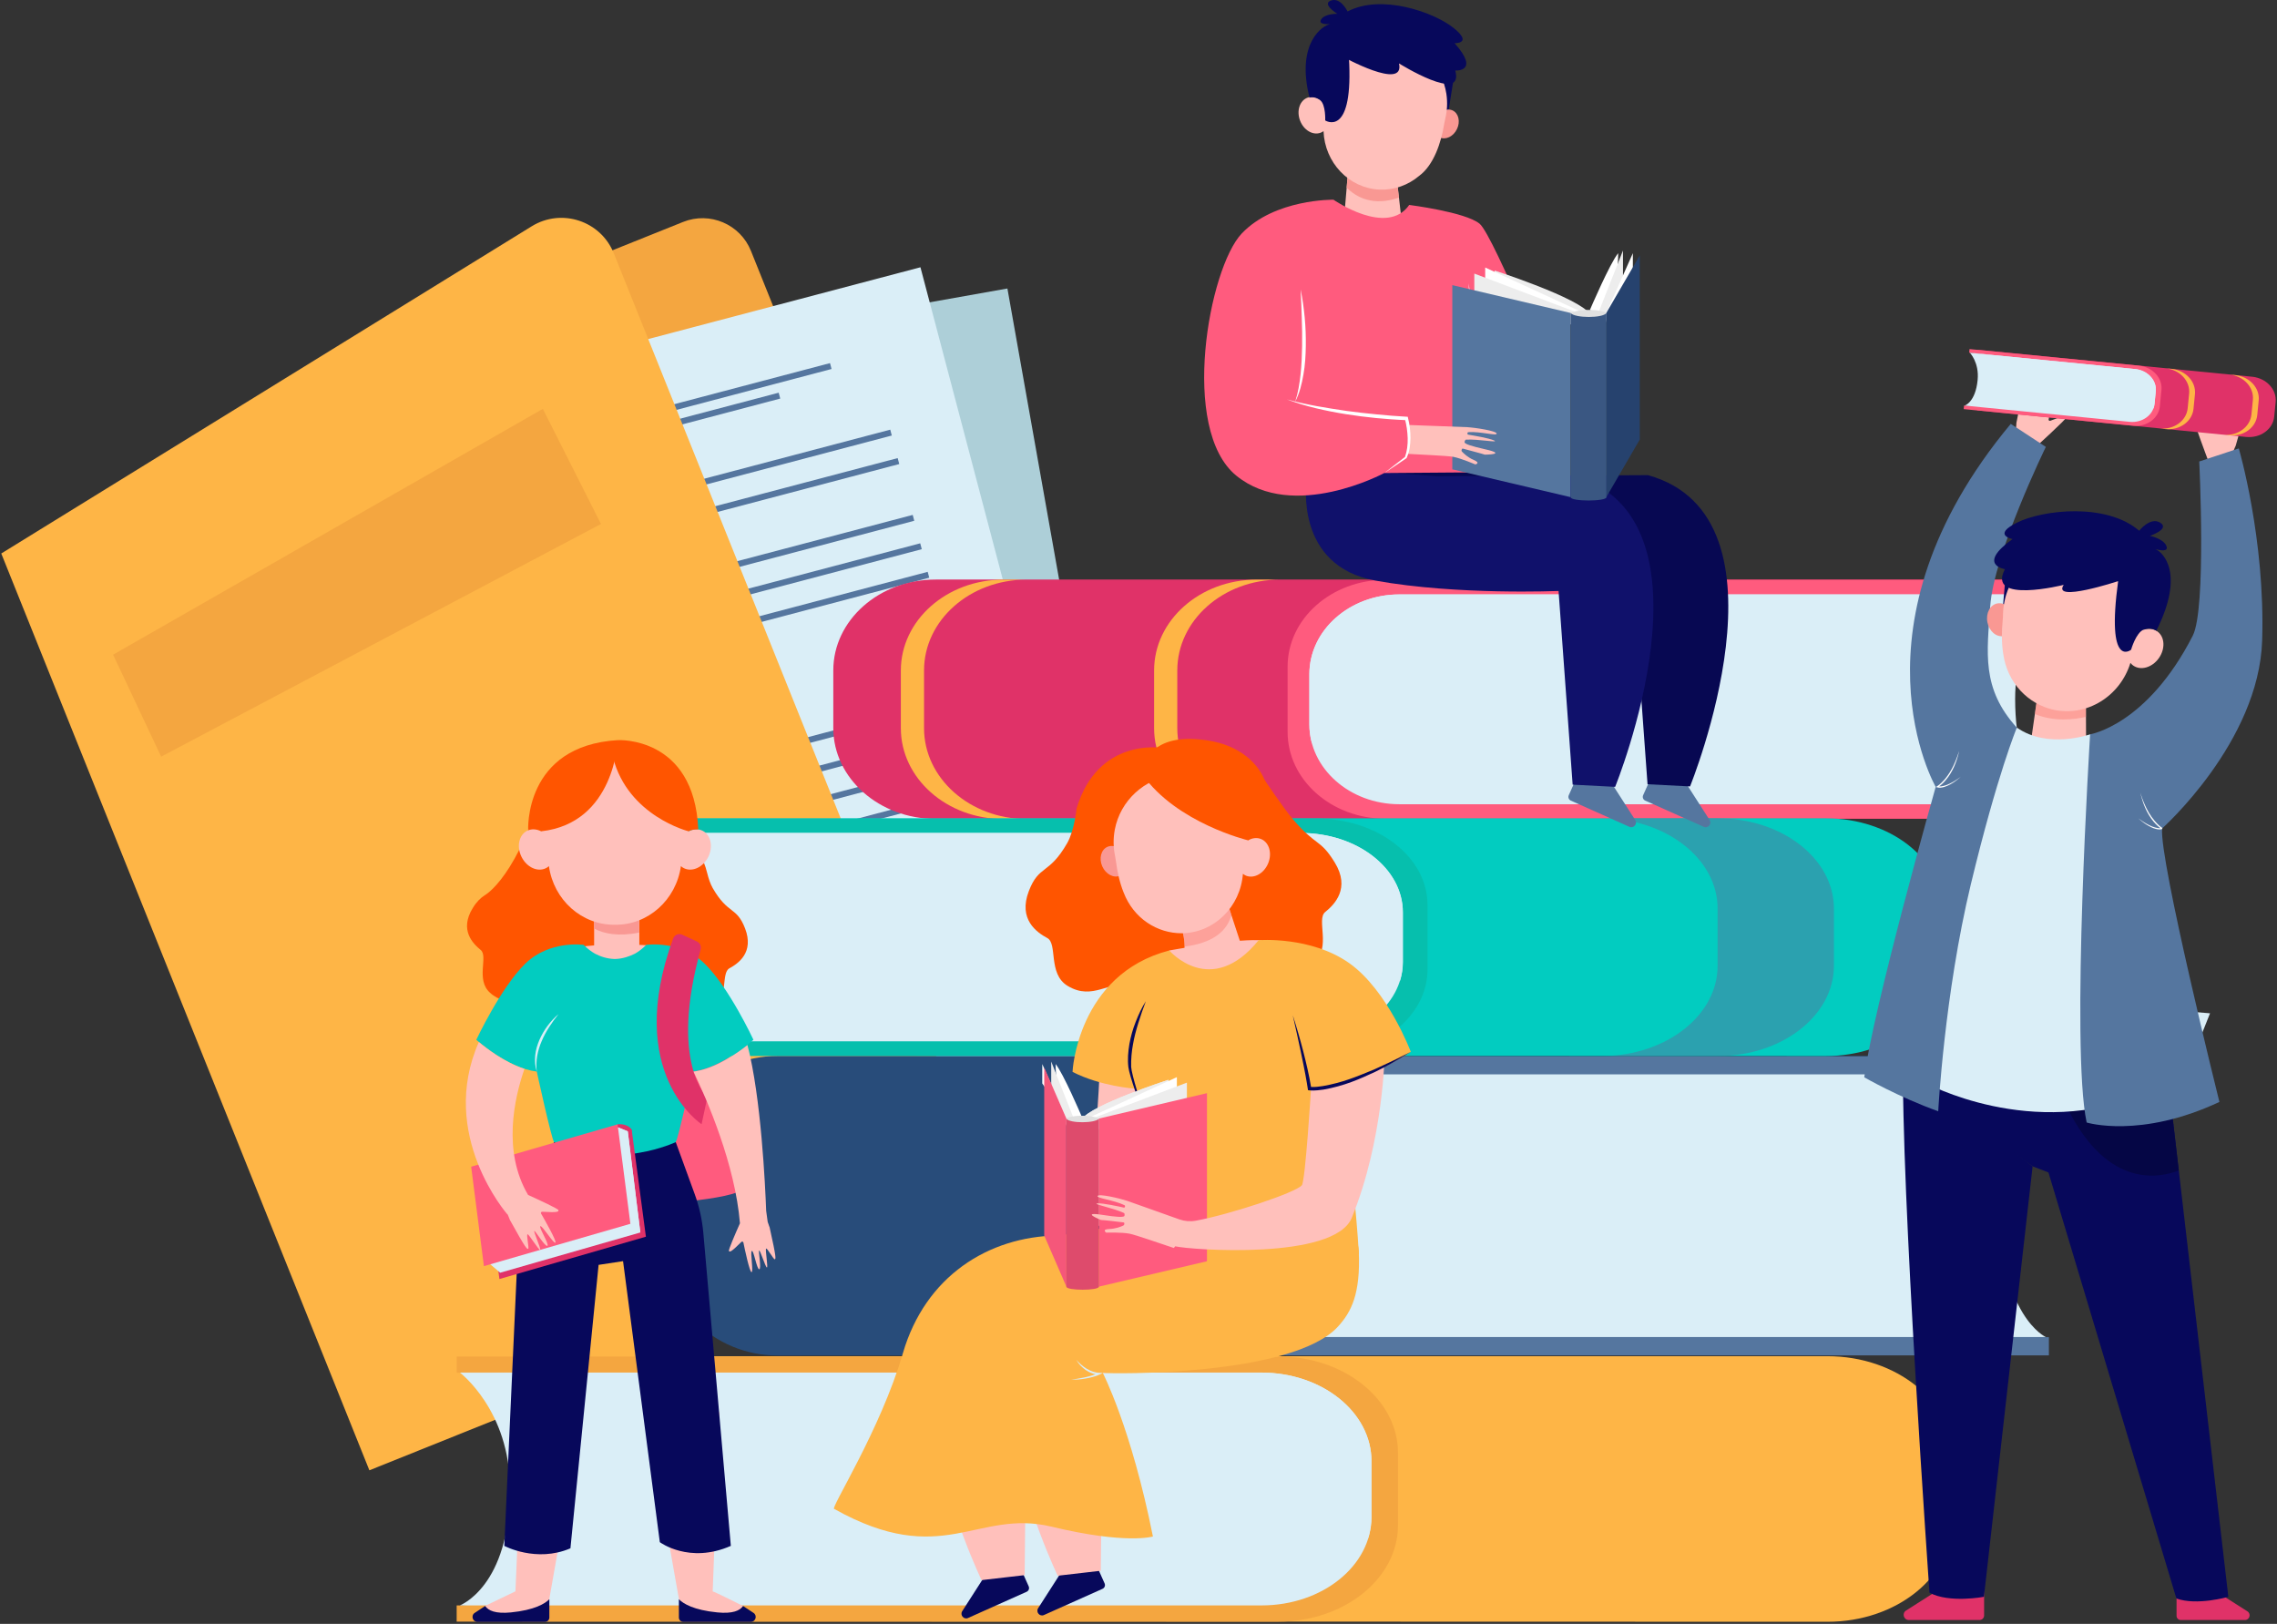 <?xml version="1.0" encoding="utf-8"?>
<!-- Generator: Adobe Illustrator 26.0.3, SVG Export Plug-In . SVG Version: 6.00 Build 0)  -->
<svg version="1.1" id="Layer_1" xmlns="http://www.w3.org/2000/svg" xmlns:xlink="http://www.w3.org/1999/xlink" x="0px" y="0px"
	 viewBox="0 0 2700 1925.5" style="enable-background:new 0 0 2700 1925.5;" xml:space="preserve">
<rect x="0" y="0" width="2700" height="1925.5" fill="#333333" stroke="none"/>
<style type="text/css">
	.st0{fill:#F4A640;}
	.st1{fill:#ADCFD8;}
	.st2{fill:#55769F;}
	.st3{fill:#DAEEF7;}
	.st4{fill:#FEB546;}
	.st5{fill:#E03268;}
	.st6{fill:#FF5B7E;}
	.st7{fill:#284C7A;}
	.st8{fill:#02CCC0;}
	.st9{fill:#06BFAD;}
	.st10{opacity:0.5;fill:#55769F;}
	.st11{fill:#FFC0BB;}
	.st12{fill:#FF5500;}
	.st13{fill:#07085B;}
	.st14{fill:#F99893;}
	.st15{opacity:0.6;fill:#FC8D84;}
	.st16{fill:#050645;}
	.st17{fill:#FFFFFF;}
	.st18{fill:#070852;}
	.st19{fill:#10116B;}
	.st20{fill:#EDEDED;}
	.st21{fill:#26426E;}
	.st22{fill:#E0E0E0;}
	.st23{fill:#3A5782;}
	.st24{fill:#F5577A;}
	.st25{fill:#DE4B6C;}
</style>
<g>
	<g>
		<path class="st0" d="M1327.7,1386.1l-371.8,149.3L495.6,389.4l314.3-126.2c31.8-12.8,67.9,2.7,80.6,34.4L1327.7,1386.1z"/>
		<g>
			
				<rect x="565.2" y="397.8" transform="matrix(0.985 -0.175 0.175 0.985 -143.936 175.681)" class="st1" width="723" height="1016.6"/>
			
				<rect x="694.4" y="505" transform="matrix(0.985 -0.175 0.175 0.985 -75.638 157.2)" class="st2" width="322.9" height="7.2"/>
			
				<rect x="623.4" y="486.9" transform="matrix(0.985 -0.175 0.175 0.985 -72.527 156.36)" class="st2" width="458.5" height="7.2"/>
			
				<rect x="591" y="579.9" transform="matrix(0.985 -0.175 0.175 0.985 -88.516 160.671)" class="st2" width="556.3" height="7.2"/>
			
				<rect x="597.1" y="614.2" transform="matrix(0.985 -0.175 0.175 0.985 -94.415 162.26)" class="st2" width="556.3" height="7.2"/>
			
				<rect x="609.2" y="682.9" transform="matrix(0.985 -0.175 0.175 0.985 -106.213 165.438)" class="st2" width="556.3" height="7.2"/>
			
				<rect x="615.3" y="717.2" transform="matrix(0.985 -0.175 0.175 0.985 -112.111 167.026)" class="st2" width="556.3" height="7.2"/>
			
				<rect x="621.4" y="751.6" transform="matrix(0.985 -0.175 0.175 0.985 -118.01 168.615)" class="st2" width="556.3" height="7.2"/>
			
				<rect x="648.2" y="902.5" transform="matrix(0.985 -0.175 0.175 0.985 -143.955 175.606)" class="st2" width="556.3" height="7.2"/>
			
				<rect x="654.5" y="938.1" transform="matrix(0.985 -0.175 0.175 0.985 -150.073 177.257)" class="st2" width="556.3" height="7.2"/>
			
				<rect x="660.8" y="973.7" transform="matrix(0.985 -0.175 0.175 0.985 -156.186 178.899)" class="st2" width="556.3" height="7.2"/>
			
				<rect x="667.1" y="1009.3" transform="matrix(0.985 -0.175 0.175 0.985 -162.308 180.553)" class="st2" width="556.3" height="7.3"/>
			
				<rect x="673.4" y="1044.9" transform="matrix(0.985 -0.175 0.175 0.985 -168.422 182.198)" class="st2" width="556.3" height="7.3"/>
			
				<rect x="679.7" y="1080.5" transform="matrix(0.985 -0.175 0.175 0.985 -174.541 183.849)" class="st2" width="556.3" height="7.2"/>
			
				<rect x="686" y="1116.1" transform="matrix(0.985 -0.175 0.175 0.985 -180.655 185.494)" class="st2" width="556.3" height="7.2"/>
		</g>
		<g>
			
				<rect x="509.6" y="392.8" transform="matrix(0.967 -0.255 0.255 0.967 -200.642 251.382)" class="st3" width="723" height="1016.6"/>
			
				<rect x="606.5" y="507.1" transform="matrix(0.967 -0.255 0.255 0.967 -104.688 212.268)" class="st2" width="322.9" height="7.2"/>
			
				<rect x="534" y="489.3" transform="matrix(0.967 -0.255 0.255 0.967 -100.317 210.491)" class="st2" width="458.5" height="7.2"/>
			
				<rect x="509.2" y="580.7" transform="matrix(0.967 -0.255 0.255 0.967 -122.783 219.621)" class="st2" width="556.3" height="7.2"/>
			
				<rect x="518" y="614.4" transform="matrix(0.967 -0.255 0.255 0.967 -131.072 222.988)" class="st2" width="556.3" height="7.3"/>
			
				<rect x="535.8" y="681.8" transform="matrix(0.967 -0.255 0.255 0.967 -147.649 229.724)" class="st2" width="556.3" height="7.2"/>
			
				<rect x="544.7" y="715.5" transform="matrix(0.967 -0.255 0.255 0.967 -155.939 233.095)" class="st2" width="556.3" height="7.2"/>
			
				<rect x="553.5" y="749.3" transform="matrix(0.967 -0.255 0.255 0.967 -164.227 236.463)" class="st2" width="556.3" height="7.2"/>
			
				<rect x="592.6" y="897.6" transform="matrix(0.967 -0.255 0.255 0.967 -200.688 251.285)" class="st2" width="556.3" height="7.2"/>
			
				<rect x="601.8" y="932.5" transform="matrix(0.967 -0.255 0.255 0.967 -209.279 254.772)" class="st2" width="556.3" height="7.3"/>
			
				<rect x="611" y="967.5" transform="matrix(0.967 -0.255 0.255 0.967 -217.874 258.265)" class="st2" width="556.3" height="7.2"/>
			
				<rect x="620.2" y="1002.4" transform="matrix(0.967 -0.255 0.255 0.967 -226.47 261.759)" class="st2" width="556.3" height="7.2"/>
			
				<rect x="629.4" y="1037.4" transform="matrix(0.967 -0.255 0.255 0.967 -235.065 265.252)" class="st2" width="556.3" height="7.2"/>
			
				<rect x="638.6" y="1072.4" transform="matrix(0.967 -0.255 0.255 0.967 -243.662 268.748)" class="st2" width="556.3" height="7.2"/>
			
				<rect x="647.8" y="1107.3" transform="matrix(0.967 -0.255 0.255 0.967 -252.254 272.237)" class="st2" width="556.3" height="7.2"/>
		</g>
		<path class="st4" d="M1186.6,1442.8L438,1743.4L1.5,656.3l629-388c35.4-21.8,81.8-6.5,97.3,32L1186.6,1442.8z"/>
	</g>
	<g>
		<path class="st5" d="M2371,696.4h51.2c-8.4-5.7-18.8-9.2-30.2-9.2H1109.6c-67.1,0-121.5,48.2-121.5,107.7v68.4
			c0,59.5,54.4,107.7,121.5,107.7l1268.1-0.4L2371,696.4z"/>
		<path class="st4" d="M1095.7,863.4V795c0-59.5,54.4-107.7,121.5-107.7h-27.5c-67.1,0-121.5,48.2-121.5,107.7v68.4
			c0,59.5,54.4,107.7,121.5,107.7l27.2,0C1149.9,970.9,1095.7,922.7,1095.7,863.4z"/>
		<path class="st4" d="M1396,863.4V795c0-59.5,54.4-107.7,121.5-107.7h-27.5c-67.1,0-121.5,48.2-121.5,107.7v68.4
			c0,59.5,54.4,107.7,121.5,107.7l27.2,0C1450.2,970.9,1396,922.7,1396,863.4z"/>
		<path class="st6" d="M1643,687.5c-64.2,0-116.2,46.1-116.2,103v77.3c0,56.9,52,103,116.2,103h798.3v-17.3h-3.3l-203-17l-41-142.7
			c0,0,79.2-78.8,84.3-80.9c5.2-2,159.6-8.2,159.6-8.2l3.3,0v-17.2H1643z"/>
		<path class="st3" d="M2389.5,828.7c0-83.4,48.6-123.8,48.6-123.8h-778.8c-58.9,0-106.7,42.4-106.7,94.6v59.5
			c0,52.2,47.8,94.6,106.7,94.6h778.8C2438.2,953.5,2389.5,933.7,2389.5,828.7z"/>
		<path class="st3" d="M1552.6,799.4v59.5c0,7.8,1.1,15.4,3.1,22.7c26.3-57,76.6-111.8,172.4-129.5c223.7-41.2,710-47.3,710-47.3
			h-778.8C1600.4,704.8,1552.6,747.2,1552.6,799.4z"/>
	</g>
	<g>
		<path class="st7" d="M2349.9,1263.6h57.9c-9.5-7.2-21.3-11.5-34.2-11.5H922.2c-75.9,0-137.5,60.4-137.5,134.8v85.6
			c0,74.4,61.6,134.8,137.5,134.8l1435.2-0.5L2349.9,1263.6z"/>
		<path class="st2" d="M1525.9,1252.5c-72.6,0-131.5,57.7-131.5,128.9v96.8c0,71.2,58.9,128.9,131.5,128.9h903.6v-21.6h-3.7
			l-229.7-21.3l-46.4-178.6c0,0,89.6-98.7,95.5-101.2c5.8-2.5,180.7-10.3,180.7-10.3l3.7,0v-21.5H1525.9z"/>
		<path class="st3" d="M2370.9,1429.1c0-104.4,55-155,55-155h-881.5c-66.7,0-120.8,53-120.8,118.4v74.5
			c0,65.4,54.1,118.4,120.8,118.4h881.5C2425.9,1585.4,2370.9,1560.6,2370.9,1429.1z"/>
		<path class="st3" d="M1423.6,1392.5v74.5c0,9.8,1.2,19.3,3.5,28.4c29.7-71.3,86.7-140,195.2-162.1
			c253.2-51.6,803.5-59.2,803.5-59.2h-881.5C1477.7,1274.1,1423.6,1327.2,1423.6,1392.5z"/>
	</g>
	<g>
		<path class="st8" d="M736.9,979.4h-58c9.5-5.7,21.3-9.1,34.2-9.1h1452c76,0,137.6,47.9,137.6,107v67.9c0,59.1-61.6,107-137.6,107
			l-1435.8-0.4L736.9,979.4z"/>
		<path class="st9" d="M1561.2,970.6c72.6,0,131.5,45.8,131.5,102.3v76.8c0,56.5-58.9,102.3-131.5,102.3H657.3v-17.2h3.7l229.8-16.9
			l46.4-141.7c0,0-89.6-78.3-95.5-80.3c-5.8-2-180.7-8.1-180.7-8.1l-3.7,0v-17.1H1561.2z"/>
		<path class="st3" d="M715.9,1110.7c0-82.8-55.1-123-55.1-123h881.8c66.7,0,120.8,42.1,120.8,94v59.1c0,51.9-54.1,93.9-120.8,93.9
			H660.9C660.9,1234.8,715.9,1215.1,715.9,1110.7z"/>
		<path class="st3" d="M1663.5,1081.7v59.1c0,7.8-1.2,15.3-3.5,22.5c-29.7-56.6-86.7-111.1-195.2-128.6
			c-253.3-40.9-803.9-47-803.9-47h881.8C1609.4,987.8,1663.5,1029.8,1663.5,1081.7z"/>
		<path class="st10" d="M2036.7,1145.2v-67.9c0-59.1-61.6-107-137.6-107H2037c76,0,137.6,47.9,137.6,107v67.9
			c0,59.1-61.6,107-137.6,107l-136.1,0C1976.1,1251.4,2036.7,1203.8,2036.7,1145.2z"/>
	</g>
	<path class="st4" d="M627.2,1618.3h-62.5c10.2-6.4,23-10.2,36.9-10.2H2167c81.9,0,148.3,53.5,148.3,119.5v75.9
		c0,66-66.4,119.5-148.3,119.5l-1547.8-0.4L627.2,1618.3z"/>
	<path class="st0" d="M1515.9,1608.4c78.3,0,141.8,51.2,141.8,114.3v85.8c0,63.1-63.5,114.3-141.8,114.3H541.5v-19.2h4l247.7-18.9
		l50.1-158.3c0,0-96.6-87.5-102.9-89.7c-6.3-2.3-194.8-9.1-194.8-9.1l-4,0v-19.1H1515.9z"/>
	<path class="st3" d="M604.7,1765c0-92.6-59.3-137.4-59.3-137.4h950.6c71.9,0,130.3,47,130.3,105v66c0,58-58.3,105-130.3,105H545.3
		C545.3,1903.5,604.7,1881.5,604.7,1765z"/>
	<path class="st3" d="M1626.2,1732.5v66c0,8.7-1.3,17.1-3.8,25.2c-32.1-63.2-93.5-124.1-210.5-143.7
		c-273.1-45.7-866.6-52.5-866.6-52.5h950.6C1567.9,1627.6,1626.2,1674.6,1626.2,1732.5z"/>
	<polygon class="st0" points="134.1,776.3 643.7,484.8 712.6,621.3 191.1,897.2 	"/>
	<g>
		<path class="st11" d="M690.5,1674.6l-70.4,3.6l-8.9,208.7l-36,17.3l1.7,7.6l13.4,3.2c0,0,43.3-0.7,44.6-0.7
			c1.3,0,10.2-9.8,10.2-9.8l-1.3-1.7l7.2-4.9L690.5,1674.6z"/>
		<path class="st11" d="M881.1,1904.3c0,0-35.1-17.7-36-17.3l8-212.5l-87.2,0.3l39.5,223.2l4.3,2.9c-1.1,3.7-1.9,6.9-2.1,7.9
			c-0.6,2.8,14.9,3,20.2,3.9c5.4,0.9,21,2.6,31,5.4c10,2.8,22.7-5.4,22.7-5.4L881.1,1904.3z"/>
		<path class="st12" d="M883.5,1100.9c-10.2-26.4-20-16-38.4-47.9c-2.9-5.1-5-11.6-6.5-17.7c-4.4-18.1-13.9-34.7-28-46.8
			c-43-37.1-91.6-20.6-91.6-20.6s12.6,71.7,15,86.3c-10.7,14.6-21.6,29.5-21.6,29.5s-22.6,117.9,12.9,127.9c35.5,9.9,42-6,59.3-14.3
			c17.3-8.3,34.3,14.4,60.2-1.4c19.8-12.1,9.7-42.1,20.2-47.8C875.4,1142.4,894.4,1129.4,883.5,1100.9z"/>
		<path class="st12" d="M700.6,1027.3c-0.6-0.3-16.9-9.5-32.1-18.1l94.6-105.4c0,0-28.7-5.6-30.4-5.8c-1.7-0.2-42.9,12.6-42.9,12.6
			l-42.4,11.5c-32.4,118.1-72.7,139.5-72.7,139.5c-4.9,3.2-9.5,7.5-14.1,15.1c-16.1,26,0.2,42.2,9.4,49.7c9.2,7.5-6.2,35.2,11,50.7
			c22.5,20.3,43.4,1.2,58.9,12.5c15.5,11.4,18.9,28.3,55.6,25.1c36.7-3.2,36.4-123.3,36.4-123.3S701.8,1027.9,700.6,1027.3z"/>
		<path class="st6" d="M861.2,1242.6c0,0,31.2,149.1,22.2,165.2c-9.1,16.1-128,21.2-128,21.2l-5-191.4l45.3-68.5L861.2,1242.6z"/>
		<path class="st13" d="M823.5,1415.2l-22.2-60.9c0,0-73.1-26.6-77.8-27c-4.6-0.3-66.5,27-66.5,27s-18.9,38.3-22.6,45.2
			c-2,3.8,2.7,27.3,7.3,47.4l-26.2,1.2L598,1833c0,0,37.8,20.3,78.4,2.9l33.4-336.1l29-4.4l43.6,333.2c0,0,34.9,26.1,84.2,4.4
			L834,1462.1C832.6,1446.1,829.1,1430.3,823.5,1415.2z"/>
		<path class="st11" d="M681.3,1123.8c0,0,32.4-6.8,92.8-2.5c60.4,4.3-27.9,38.3-27.9,38.3s-31-1-32.3-1.3
			C712.6,1158.1,681.3,1123.8,681.3,1123.8z"/>
		<rect x="704.5" y="1089.7" class="st11" width="53.6" height="94"/>
		<path class="st14" d="M758,1105.8v-32.1h-53.5v27.3C716,1107.2,733.1,1110.7,758,1105.8z"/>
		<path class="st11" d="M833,985c-5.1-2.5-11.1-2.1-16.5,0.7c1.8-48.4-37.7-89.2-87.4-87.5c-49.8-1.7-89.3,39-87.4,87.5
			c-5.4-2.7-11.3-3.2-16.5-0.7c-9.8,4.8-12.9,18.7-6.8,31c6.1,12.3,18.9,18.3,28.8,13.5c1.4-0.7,2.6-1.5,3.7-2.5
			c5.6,40.1,39,70.1,78.3,69.5c39.2,0.6,72.6-29.5,78.2-69.5c1.1,1,2.3,1.9,3.7,2.5c9.8,4.8,22.7-1.2,28.8-13.5
			C845.9,1003.8,842.9,989.9,833,985z"/>
		<path class="st8" d="M835.5,1142.6c-29-28.2-69.2-22.2-69.2-22.2c-4.5,4.5-9,7.9-13.4,10.4c-6.4,3.2-14.3,6-23.2,6.3
			c-0.2,0-0.3,0-0.5,0c-0.2,0-0.3,0-0.5,0c-8.9-0.2-16.9-3-23.2-6.3c-4.4-2.5-8.9-5.9-13.4-10.4c0,0-40.1-6-69.2,22.2
			c-29,28.2-58.1,90.3-58.1,90.3s36.7,33.5,71.7,37.7c0,0,17.1,78.6,20.5,83.7c0,0,17.6,8.3,43.2,12.6c9.3,1.8,18.5,2.5,27.3,2.5
			c0.5,0,1.1,0,1.6,0c0.5,0,1.1,0,1.6,0c8.8,0,18-0.8,27.3-2.5c25.6-4.3,43.2-12.6,43.2-12.6c3.4-5.1,20.5-83.7,20.5-83.7
			c35-4.3,71.7-37.7,71.7-37.7S864.5,1170.8,835.5,1142.6z"/>
		<g>
			<path class="st5" d="M732.3,1333.2c0,0,10.8-1.8,16.7,6.1l-0.4,20.4l-13.2,6.1c0,0-16.3-13.9-15.1-14.3
				C721.6,1351.2,732.3,1333.2,732.3,1333.2z"/>
			<polygon class="st5" points="765.9,1466.4 592.2,1516.6 575.4,1389.5 749,1339.3 			"/>
			<polygon class="st3" points="577.9,1496.2 593.1,1509.1 759.3,1461.4 744.4,1341.6 732.7,1336.7 			"/>
			<polygon class="st3" points="759.3,1461.4 747.5,1451.1 725.8,1427.3 727.1,1361.8 732.7,1336.7 744.4,1341.4 			"/>
			<polygon class="st6" points="747.5,1451.1 573.8,1501.3 558.7,1383.4 732.3,1333.2 			"/>
		</g>
		<path class="st3" d="M662.3,1202.5c-4,4.9-7.7,10-11.1,15.3c-3.4,5.3-6.4,10.8-8.8,16.5c-2.5,5.7-4.3,11.6-5.4,17.7
			c-1.1,6.1-1.2,12.4-0.5,18.7c-2-6-2.5-12.6-1.9-19c0.6-6.4,2.5-12.7,5-18.6c2.6-5.9,5.8-11.5,9.6-16.6
			C653.1,1211.3,657.4,1206.5,662.3,1202.5z"/>
		<path class="st11" d="M626.2,1416.9c-30.6-51.8-16.4-114.7-4.3-149.5c-24-7.7-46.2-25.2-54.1-31.8
			C519,1345.7,601.7,1440,601.7,1440l0.2-0.2c1.6,3.6,2.7,6.7,2.7,6.7c19.5,35.2,20.3,34.7,21.7,34.2c1.4-0.5-2.5-17.2-0.7-17.2
			c1.7,0,14,20.2,14.9,18.3c0.9-1.9-8.2-21.9-6.9-22.2c1.3-0.3,12.9,19.3,15.5,17.6c2.5-1.7-10.9-22.8-8.3-23.3
			c2.6-0.5,15.8,21.4,17.8,19.5c1.7-1.6-12.4-26.5-17-34.4c-0.6-1,0.2-2.3,1.4-2.2c18.1,1.1,19.5,0.1,19.2-1.9
			C662,1433.4,640.3,1423.3,626.2,1416.9z"/>
		<path class="st5" d="M830.8,1125.9c-37.5,134.9,7.8,174.7,7.9,175.7l-6.8,31.4c0,0-92.3-60-33.8-219.9c1.6-4.5,6.5-6.8,10.9-4.8
			l17.5,8.1C830.1,1118.1,831.8,1122.1,830.8,1125.9z"/>
		<path class="st11" d="M912.6,1455.3c0,0-1.2-3-2.3-6.5c0,0,0,0,0,0h0l-1.8-13.1c-1.1-29.6-6-134.8-22.2-196.6
			c-12.3,9.8-38.5,28.3-63.9,31.6c15.9,33.3,49.3,110,55,179.8c-5.9,13.3-13.8,31.7-13.1,32.8c1,1.6,2.7,1.4,14.8-10.7
			c0.8-0.8,2.1-0.4,2.4,0.7c1.7,8.5,7.4,35,9.6,35.1c2.7,0.1-1.8-23.8,0.4-25.1s5.9,22.1,8.8,21.7c2.9-0.4-1.3-21.6-0.1-22.2
			c1.2-0.6,7.3,19.3,9.1,20.1c1.8,0.8-2.1-21.3-0.9-22.4c1.2-1.1,9,13.2,10.3,12.7C919.9,1492.6,920.9,1492.5,912.6,1455.3z"/>
		<path class="st12" d="M626.3,984.5c0,0-5.4-100.3,106.3-106.9c0,0-3.5,98.5-90.9,108.1l-6.7-13.1L626.3,984.5z"/>
		<path class="st12" d="M732.6,877.6c0,0,90.6-5.1,95.4,105.9c0,0-6.6-0.5-11.5,2.2c0,0-71.8-18-89.6-87.5L732.6,877.6z"/>
		<path class="st13" d="M605.8,1911.9c-18.2,1.8-26.8-2.1-30.5-7.6l-12.3,8.1c-4.9,3.1-2.7,10.7,3.1,10.7h80.2
			c2.8,0,5.1-2.3,5.1-5.1v-21.7C646.2,1901.5,634,1909.1,605.8,1911.9z"/>
		<path class="st13" d="M850.6,1911.9c18.2,1.8,26.8-2.1,30.5-7.6l12.3,8.1c4.9,3.1,2.7,10.7-3.1,10.7h-80.2c-2.8,0-5.1-2.3-5.1-5.1
			v-21.7C810.2,1901.5,822.3,1909.1,850.6,1911.9z"/>
	</g>
	<g>
		<g>
			<path class="st3" d="M2528,1194.1l92.6,7.4l-29.9,74.9l-46.8-3.8l-19.5,62.5c-4.7-2.2-8.2-3.8-8.9-4.3
				c-1.4-0.9-6.6-31.9-11.1-61.2L2528,1194.1z"/>
			<path class="st5" d="M2580.9,1883.3v32.7c0,2.7,2.2,4.9,4.9,4.9h76.2c5.5,0,7.6-7.2,3-10.2l-42.8-27.3
				C2622.2,1883.3,2605.4,1895.6,2580.9,1883.3z"/>
			<path class="st11" d="M2431.2,498.9c-1.1,0.4-2.3-0.5-2-1.7c1.9-9.1,7.7-37.6,5.5-38.7c-2.6-1.2-8.4,24.2-11.1,24.5
				c-2.7,0.3,3.7-24.3,0.7-25.2c-3-0.8-8,21.8-9.4,21.9c-1.4,0.1,1.1-22.1-0.4-23.7c-1.5-1.5-7,21.9-8.6,22.4
				c-1.7,0.6-3.2-16.8-4.7-16.9c-1.5,0-2.5-0.3-10.2,39.9c0,0-0.5,14.7-3.1,18.2l5.8,11.8l18,0.6c0,0,39.1-35.4,38.8-37.5
				C2450.1,492.7,2448.3,492.2,2431.2,498.9z"/>
			<path class="st11" d="M2616.3,507.8c0.8,0.9,2.3,0.6,2.6-0.6c2.4-8.9,10.3-37,12.7-36.9c2.9,0.1-3.5,25.4-1.3,26.9
				c2.2,1.5,7.8-23.3,10.9-22.7c3.1,0.6-2.8,23.1-1.6,23.8c1.2,0.7,9.1-20.2,11.1-20.9c2-0.7-3.7,22.6-2.5,23.9
				c1.2,1.3,10.5-13.5,11.9-12.9c1.4,0.7,2.4,0.9-9.1,40.2c0,0-6.3,13.3-5.6,17.6l-10.6,7.9l-16.3-7.7c0,0-18.7-49.3-17.4-51.1
				C2602.4,493.7,2604.1,494,2616.3,507.8z"/>
			<polygon class="st11" points="2473.4,829.9 2473.7,898.6 2406.9,888.3 2418,811 			"/>
			<path class="st15" d="M2412.9,846.6l5.1-35.6l55.4,25.4l0,13.6C2460.1,853.2,2435.1,856.1,2412.9,846.6z"/>
			<path class="st5" d="M2352.7,1879.7v35.8c0,3-2.4,5.4-5.4,5.4h-83.9c-6.1,0-8.4-7.9-3.3-11.2l47.1-30
				C2307.3,1879.7,2325.7,1893.2,2352.7,1879.7z"/>
			<g>
				<g>
					<g>
						<path class="st13" d="M2276.1,1271.1c0.2-7.7-19.8,14.9-19.4,8.8c7.8-127.2,256.4-20.5,256.4-20.5l60.7,44.5l68.5,589.5
							c0,0-37.2,10.8-61.6,2l-151.7-505.2l-18.7-7.2C2410.3,1383,2327.3,1325.1,2276.1,1271.1z"/>
					</g>
				</g>
			</g>
			<g>
				<g>
					<g>
						<path class="st9" d="M2256.4,1285.1c-0.1,1.5-0.1,3-0.2,4.6C2256.3,1288.1,2256.3,1286.6,2256.4,1285.1z"/>
					</g>
					<g>
						<path class="st9" d="M2256.2,1289.7c-0.1,1.6-0.1,3.2-0.2,4.9C2256.1,1292.9,2256.2,1291.3,2256.2,1289.7z"/>
					</g>
					<g>
						<path class="st9" d="M2256,1295.3c-0.1,1.7-0.1,3.5-0.1,5.3C2255.9,1298.8,2256,1297,2256,1295.3z"/>
					</g>
					<g>
						<path class="st9" d="M2256.7,1279.9c-0.1,1.4-0.2,2.8-0.2,4.3C2256.5,1282.7,2256.6,1281.2,2256.7,1279.9z"/>
					</g>
					<g>
						<path class="st13" d="M2256.7,1251c51.2,54,153.5,132,153.5,132l18.7,7.2l-18.7-7.2l-57.7,510.4c0,0-41.1,7.8-64.6-4.9
							C2288,1888.5,2253.4,1402.6,2256.7,1251z"/>
					</g>
					<g>
						<path class="st9" d="M2642.2,1893.4c0,0-16,4.6-33.9,5.3C2626.2,1898,2642.2,1893.4,2642.2,1893.4L2642.2,1893.4z"/>
					</g>
					<g>
						<path class="st9" d="M2587.7,1897.3c1.7,0.3,3.3,0.6,5,0.8C2591.1,1897.9,2589.4,1897.6,2587.7,1897.3z"/>
					</g>
					<g>
						<path class="st9" d="M2608.3,1898.7c-4.3,0.2-8.6,0.1-12.9-0.3C2599.6,1898.8,2604,1898.9,2608.3,1898.7z"/>
					</g>
				</g>
			</g>
			<path class="st16" d="M2573.7,1303.8l9.8,84.1c-25.9,10-88.9,20.7-136.4-83.2c-15-32.8-18.8-56.4-16.1-73.3
				c45.5,12.2,82,27.8,82,27.8L2573.7,1303.8z"/>
			<path class="st3" d="M2345.7,960.4c2.9,0,45.9-97.6,45.9-97.6c36.8,25.8,86.8,7.9,86.8,7.9s201.1,368,66.2,425.4
				c-134.9,57.4-262.1-12.4-262.1-12.4s-28.7-74.6-28.7-77.5C2253.9,1203.4,2342.8,960.4,2345.7,960.4z"/>
			<path class="st2" d="M2607.8,547.2c0,0,8.7,174.6-7.7,206.6c-54.3,106.2-121.7,116.9-121.7,116.9s-23.2,371.4-4.1,460.3
				c0,0,63.6,19.6,157.4-24.4c0,0-71.7-287.9-67.9-324.3c0,0,114.8-102.3,118.6-222.9c3.8-120.5-27.7-227.7-27.7-227.7L2607.8,547.2
				z"/>
			<path class="st2" d="M2298.3,1317.7c0,0,7.2-138.2,38.7-269.3c31.6-131,54.5-185.6,54.5-185.6c-42.3-46.6-35.3-88.8-31.6-143.5
				c4.3-63.1,66-189.4,66-189.4l-41.6-27.3c-199.4,239.6-89,430.4-89,430.4s-74.6,264-84.7,344.4
				C2210.8,1277.5,2250.5,1300.5,2298.3,1317.7z"/>
			<path class="st17" d="M2561.8,982c-2.4-1.7-5.2-4.3-8-7.6c-8.5-10.2-12.8-21.7-15.9-34.5c1.8,5.5,6.7,21.4,17.1,33.5
				c4.6,5.3,7.1,7.1,9.3,8.5c-0.4,0.3-0.6,0.5-0.6,0.5c0,0.2,0,0.5-0.1,0.8c-2.7,0.5-7.3,0.7-15.2-3.6c-4.9-2.6-8.7-5.7-12.8-9.2
				c2.6,1.9,8.1,5.8,13.2,8.2C2552.6,980.5,2557.9,982.3,2561.8,982z"/>
			<path class="st17" d="M2297,932.3c3.4-2.2,6.4-5.3,9.1-8.4c8.5-9.9,13.1-21.7,17.1-33.5c-3,12.8-7.4,24.3-15.9,34.5
				c-2.8,3.3-5.6,5.9-8,7.6c1.9,0.1,4.1-0.2,5.6-0.7c2.5-0.6,4.9-1.5,7.2-2.7c4.8-2.2,9.5-5.6,13.2-8.2c-3.6,3-7.7,6.5-12.8,9.2
				c-2.3,1.3-4.8,2.3-7.3,3.1c-2.6,0.7-5.2,1.2-8.2,0.4l-1.5-0.4L2297,932.3z"/>
			<polygon class="st13" points="2377.6,689.6 2373.5,736.8 2381,741.4 2394.8,684 			"/>
			<path class="st14" d="M2387.6,731.9c2.1,10.7-3.2,20.7-11.8,22.3c-8.6,1.6-17.1-5.7-19.2-16.4c-2.1-10.7,3.2-20.7,11.8-22.3
				C2377,713.9,2385.6,721.2,2387.6,731.9z"/>
			<path class="st11" d="M2375.4,775.5c-2.2-13.7-1.9-27.6-0.7-39.6c0.3-2.6,0.4-5.2,0.4-7.7c0.3-10.4,2.4-21.1,7-31.7
				c14.7-33.9,50.6-54.4,87.3-49.9c49.4,6.1,81.9,52.6,72.4,100.1c5.7-1.8,11.7-1.3,16.3,2c8.9,6.3,9.7,20.5,1.8,31.7
				c-7.9,11.2-21.6,15.1-30.5,8.7c-1.2-0.9-2.3-1.9-3.2-3.1c-12.2,39.6-51.6,64.2-91.2,55.6C2405.1,834.9,2380.3,810,2375.4,775.5z"
				/>
			<path class="st13" d="M2386.4,639.2c0,0-24.8-4.8,5.7-19.7c30.5-15,105.4-23.7,144.5,9.8c0,0,13.2-16.9,25-9.5
				c11.8,7.4-12.3,15.6-12.3,15.6s16.5,3.2,19.7,12.4c2.4,6.8-7.7,4.8-13.2,3.3c9,3.7,35.4,28.6,1.1,96.8
				c-6.1-2.8-45.3-58.8-45.3-58.8s-78.9,25.9-64.5,4.4c0,0-91.9,23.1-69.7-18.6C2377.4,674.9,2343.5,669.8,2386.4,639.2z"/>
			<path class="st13" d="M2556.9,747.8c0,0-5.9-4.6-15-1.2c-9.1,3.4-14.9,23.8-14.9,23.8s-29.8,24.4-15.3-81.9
				c14.3-104.4,34,17.4,34,17.4L2556.9,747.8z"/>
		</g>
		<g>
			<path class="st5" d="M2353,417.9l-12.9-1.3c2.2-1.2,5-1.8,7.8-1.6l322.6,31.7c16.9,1.7,29.4,15.1,27.9,30.1l-1.7,17.2
				c-1.5,15-16.3,25.7-33.2,24.1l-319-31.5L2353,417.9z"/>
			<path class="st4" d="M2669.7,491.4l1.7-17.2c1.5-15-11-28.4-27.9-30.1l6.9,0.7c16.9,1.7,29.4,15.1,27.9,30.1l-1.7,17.2
				c-1.5,15-16.3,25.7-33.2,24.1l-6.8-0.7C2653.4,517.1,2668.2,506.3,2669.7,491.4z"/>
			<path class="st4" d="M2594.1,484l1.7-17.2c1.5-15-11-28.4-27.9-30.1l6.9,0.7c16.9,1.7,29.4,15.1,27.9,30.1l-1.7,17.2
				c-1.5,15-16.3,25.7-33.2,24.1l-6.8-0.7C2577.8,509.7,2592.7,498.9,2594.1,484z"/>
			<path class="st6" d="M2536.3,433.6c16.1,1.6,28.1,14.5,26.7,28.8l-1.9,19.4c-1.4,14.3-15.6,24.6-31.8,23l-200.8-19.7l0.4-4.3
				l0.8,0.1l51.5,0.7l13.8-34.9c0,0-18-21.8-19.2-22.4c-1.2-0.6-40-6-40-6l-0.8-0.1l0.4-4.3L2536.3,433.6z"/>
			<path class="st3" d="M2345,450.7c2.1-21-9.2-32.4-9.2-32.4l195.9,19.3c14.8,1.5,25.8,13.3,24.5,26.4l-1.5,15
				c-1.3,13.1-14.4,22.6-29.2,21.2l-195.9-19.3C2329.7,480.9,2342.4,477.1,2345,450.7z"/>
			<path class="st3" d="M2556.3,464l-1.5,15c-0.2,2-0.7,3.9-1.3,5.6c-5.2-15-16.5-30-40.2-36.8c-55.3-15.9-177.4-29.5-177.4-29.5
				l195.9,19.3C2546.6,439,2557.6,450.9,2556.3,464z"/>
		</g>
	</g>
	<g>
		<path class="st2" d="M1961.7,913.2l-13.3,29.7c-1.1,2.5,0,5.3,2.4,6.4l69.5,31.1c5,2.3,9.9-3.5,6.9-8.1l-26.9-41.9
			C2000.3,930.5,1979.1,934.4,1961.7,913.2z"/>
		<path class="st2" d="M1873.5,913.2l-13.3,29.7c-1.1,2.5,0,5.3,2.4,6.4l69.5,31.1c5,2.3,9.9-3.5,6.9-8.1l-26.9-41.9
			C1912.1,930.5,1890.8,934.4,1873.5,913.2z"/>
		<path class="st13" d="M1723.4,95.1l-7.4,46.3l-15.6-61.8c0,0,21.9-10.6,22.8-6.8C1724.2,76.7,1723.4,95.1,1723.4,95.1z"/>
		<polygon class="st11" points="1599.2,194.8 1592.4,274.9 1663.1,271.5 1655,200.6 		"/>
		<path class="st14" d="M1658.8,234.3l-3.9-33.7l-55.8-5.8l-2.3,27.7C1607.9,233.6,1627.9,245.1,1658.8,234.3z"/>
		<g>
			<path class="st14" d="M1702.2,140.8c-4.3,8.8-2,18.7,5,22.1c7,3.4,16.2-1,20.4-9.8c4.3-8.8,2-18.7-5-22.1
				C1715.6,127.7,1706.4,132,1702.2,140.8z"/>
			<path class="st11" d="M1712.4,147.3c0.4-2.3,0.9-4.6,1.4-6.8c2.2-9.1,2.8-18.9,1.3-29.1c-4.9-32.8-31.3-58.9-64.1-63.5
				c-44.2-6.1-83.2,26.6-86,70c-4.5-2.9-9.8-3.9-14.6-2.1c-9.2,3.4-13.2,15.5-8.9,27c4.3,11.5,15.2,18,24.4,14.6
				c1.3-0.5,2.4-1.1,3.5-1.9c1.4,37.1,29.9,67.6,66.2,69.3c17.8,0.8,34.3-5.4,47.1-16.2C1700.2,195.8,1709,168.6,1712.4,147.3z"/>
		</g>
		<path class="st18" d="M1638.1,570.6c0,0-14.7,100,81.9,117.4c96.6,17.4,216.9,12.2,216.9,12.2l16.7,229.7l50.4,2.6
			c0,0,129.9-319.2-49.9-369.1l-161.6,0.8l-66.5-4.8c0,0-67.3-16.6-68.1-13.5C1657.1,549.2,1639.7,572.2,1638.1,570.6z"/>
		<path class="st19" d="M1549.3,571.1c0,0-14.7,100,81.9,117.4c96.6,17.4,216.9,12.2,216.9,12.2l16.7,229.7l50.4,2.6
			c0,0,129.9-319.2-49.9-369.1l-161.6,0.8l-66.5-4.8c0,0-67.3-16.6-68.1-13.5C1568.3,549.8,1550.9,572.7,1549.3,571.1z"/>
		<path class="st6" d="M1671,243c0,0,66.5,8.4,83.4,22.2c16.9,13.7,98.2,215.4,98.2,215.4l-67.6,79.2l-143.6,1.1
			c0,0-107.7,58.1-175.3,3.2s-32.7-246.1,6.3-287.2c39.1-41.2,108.8-40.1,108.8-40.1S1644.6,281,1671,243z"/>
		<path class="st17" d="M1542.2,343.3c2.4,11,3.8,22.2,4.9,33.3c0.6,5.6,0.8,11.2,1.1,16.8c0.2,5.6,0.3,11.3,0.2,16.9
			c-0.2,11.3-0.8,22.6-2.8,33.7c-1.9,11.1-4.6,22.2-9.8,32.3c3.5-10.7,5.2-21.7,6.4-32.7c1.2-11,1.6-22.2,1.8-33.3
			c0.2-11.1,0-22.3-0.4-33.5C1543.3,365.7,1542.8,354.5,1542.2,343.3z"/>
		<path class="st17" d="M1741.2,335.9c3,16.4,6.3,32.7,9.5,48.9c3.3,16.3,6.8,32.5,10.7,48.6c3.9,16.1,8.2,32.1,13.4,47.8
			c2.6,7.8,5.5,15.6,9,23.1c3.4,7.5,7.4,14.8,12.8,21.2c-6.1-5.7-10.6-12.9-14.7-20.2c-3.9-7.4-7.3-15.1-10.3-22.9
			c-3-7.8-5.6-15.8-8-23.7c-2.3-8-4.5-16.1-6.5-24.2c-1.9-8.1-3.7-16.2-5.4-24.4c-1.6-8.2-3.1-16.4-4.5-24.6
			C1744.7,369,1742.6,352.5,1741.2,335.9z"/>
		<g>
			<path class="st20" d="M1885.3,372.4c-12.3-19.1-113-51.6-113-51.6c0,31,0,32.4,0,32.4l102.5,35.8L1885.3,372.4z"/>
			<polygon class="st17" points="1878.1,371.1 1761.1,317.2 1761.1,338.1 1875.2,379.3 			"/>
			<polygon class="st20" points="1871.6,371.1 1748.2,324.4 1748.2,360.5 1870.3,379.3 			"/>
			<path class="st17" d="M1885.3,367.4c0,0,23.8-55.6,33.5-67.2c0,36.6-14.8,82.6-14.8,82.6L1885.3,367.4z"/>
			<polygon class="st20" points="1895.7,369.9 1924.5,297 1924.5,331.7 1904.7,379.3 			"/>
			<polygon class="st17" points="1904.7,371.1 1936.2,300.2 1936.2,325.5 			"/>
			<polygon class="st21" points="1904.7,589.5 1944.4,521.2 1944.4,302.8 1904.7,371.1 			"/>
			<polygon class="st2" points="1722.1,556.5 1862.4,589.5 1862.4,371.1 1722.1,338.1 			"/>
			<path class="st22" d="M1862.4,371.1c12.4-5.9,38.3-3.8,42.3,0C1902.6,383.6,1865.6,386,1862.4,371.1z"/>
			<path class="st23" d="M1862.4,589.5c0,5.3,42.5,5.3,42.5,0V371.1c-4.3,6.4-37.7,6.2-42.5,0V589.5z"/>
		</g>
		<path class="st11" d="M1774.7,514.1c-0.4-3.3-25.8-7.1-35.1-7.6c-7.1-0.4-53.9-1.9-69.9-2.6l1.2,4.1l-0.2,18.1l-2.6,12
			c14,0.9,48.2,2.2,55.3,3.6c9.5,1.9,26,9,26,9s6.9-1.6-1.9-5.3c-7-3-11.9-7.7-14-10c-1.2-1.3,0.1-3.7,1-3.5
			c23.7,6.2,26.2,7.2,26.2,7.2s27.9-0.2,0.2-6.4c-16.6-3.8-22.6-5.9-24.1-7.8c-0.6-0.8,0.5-3.5,1.5-3.6c14.4-0.9,40.3,4.2,33.2,0.9
			c-5.8-2.7-24-5.7-31-6.9c-0.4-0.1-1.1-2.7,0.8-2.9C1754.8,511.4,1775.1,517.2,1774.7,514.1z"/>
		<path class="st17" d="M1525.9,473.6c5.8,1.4,11.6,3.1,17.5,4.3c5.8,1.4,11.7,2.4,17.6,3.6c11.8,2.1,23.6,4,35.4,5.7
			c11.9,1.6,23.7,3,35.6,4.1c11.9,1.2,23.9,2.2,35.7,2.8l1.6,0.1l0.3,1.4c1,4,1.7,7.9,2.2,11.8c0.5,4,0.7,8,0.7,12c0,4-0.4,8-1,12
			c-0.7,4-1.9,7.8-3.5,11.5l-0.1,0.3l-0.3,0.2l-13,8.8c-4.3,2.9-8.7,5.8-13.1,8.7c4.1-3.3,8.2-6.5,12.4-9.7l12.4-9.6l-0.4,0.5
			c1.3-3.6,2.2-7.3,2.7-11.1c0.5-3.8,0.7-7.6,0.6-11.5c-0.1-3.8-0.5-7.7-1-11.5c-0.6-3.8-1.3-7.6-2.3-11.3l1.9,1.5
			c-6.2-0.2-12.1-0.6-18.1-1c-6-0.4-12-0.9-18-1.5c-12-1.2-23.9-2.7-35.8-4.6c-11.9-1.9-23.7-4.2-35.4-7c-5.8-1.5-11.7-2.9-17.4-4.7
			C1537.3,477.6,1531.6,475.6,1525.9,473.6z"/>
		<path class="st13" d="M1724.8,51.2c0,0,22.2,0.7-1.1-18c-23.3-18.8-85.8-40.7-125.8-19.6c0,0-8-17-19.6-13
			c-11.6,4.1,7.5,15.8,7.5,15.8s-14.8-0.5-19.3,6.8c-3.3,5.4,5.7,5.6,10.7,5.4c-8.4,1.4-40.7,21.8-24.5,86.9
			c5.8-1.3,38.6-48.8,38.6-48.8s75,41.7,67.6,8.5c0,0,77.7,48.5,66.7,8.4C1725.5,83.6,1755.6,85.8,1724.8,51.2z"/>
		<path class="st13" d="M1552.6,115.8c0,0,6.2-2.2,12.9,3.1c6.7,5.3,5.9,23.9,5.9,23.9s31.9,20.6,28.5-66.5
			c-3.6-92.6-26.6,7.4-26.6,7.4L1552.6,115.8z"/>
	</g>
	<g>
		<path class="st13" d="M1206.5,1851.3l13.3,29.7c1.1,2.5,0,5.3-2.4,6.4l-69.5,31.1c-5,2.3-9.9-3.5-6.9-8.1l26.9-41.9
			C1167.9,1868.6,1189.1,1872.5,1206.5,1851.3z"/>
		<path class="st13" d="M1296.5,1847.8l13.3,29.7c1.1,2.5,0,5.3-2.4,6.4l-69.5,31.1c-5,2.3-9.9-3.5-6.9-8.1l26.9-41.9
			C1257.9,1865.1,1279.2,1869,1296.5,1847.8z"/>
		<path class="st12" d="M1377.7,886.8c0,0-75.7-12.8-101.1,71.8l31.4,46.9c0,0,65.8-25.3,66-27.7
			C1374.3,975.4,1377.7,886.8,1377.7,886.8z"/>
		<path class="st12" d="M1499.6,924.9c0,0,22.1,33.2,33.4,46.4c28.3,33.1,32,22.7,49.6,51.2c19,30.8-0.2,50-11.2,58.9
			c-10.9,8.9,7.4,41.7-13,60c-26.7,24.1-51.3,1.4-69.7,14.9c-18.3,13.5-22.4,33.5-65.8,29.7c-43.5-3.8-43.1-146-43.1-146
			s35.6-75.4,37-76C1418.2,963.4,1499.6,924.9,1499.6,924.9z"/>
		<path class="st12" d="M1276.6,958.7c0,0-2.6,26.1-11.2,41.1c-21.7,37.8-33.4,25.4-45.4,56.7c-13,33.8,9.5,49.1,21.9,55.8
			c12.4,6.7,0.5,42.3,23.9,56.6c30.7,18.7,50.7-8.2,71.2,1.7c20.5,9.8,28.2,28.7,70.2,17c42-11.8,15.3-151.4,15.3-151.4
			s-49-67.5-50.5-67.8C1370.5,967.9,1276.6,958.7,1276.6,958.7z"/>
		<path class="st11" d="M1386.5,1127c0,0,72.6-13.4,106-12.2c33.4,1.1-20.2,87.9-20.2,87.9l-54.5,1.2c0,0-33.4-37.3-31.2-41.7
			c2.2-4.3-0.1-32.8-0.1-32.8L1386.5,1127z"/>
		<g>
			<path class="st11" d="M1451.2,1057.8l19.1,58.1c0,0-16.7,34.5-67.7,19.6c0,0,5.8-12-2-36.8
				C1392.7,1073.4,1451.2,1057.8,1451.2,1057.8z"/>
			<path class="st15" d="M1451.2,1057.8l9,27.1c-5.4,19.8-22.7,33.3-55.5,37.5c0-5.9-0.9-13.8-4.1-23.8
				C1392.7,1073.4,1451.2,1057.8,1451.2,1057.8z"/>
			<g>
				<path class="st14" d="M1334.4,1015.2c4.1,9.4,1.4,19.8-6.2,23.1c-7.5,3.3-17-1.6-21.2-11.1c-4.1-9.4-1.4-19.8,6.2-23.1
					C1320.8,1000.8,1330.3,1005.8,1334.4,1015.2z"/>
				<path class="st11" d="M1332.3,1058.1c-4.9-12.2-7.5-25.1-9-36.5c-0.3-2.4-0.7-4.8-1.2-7.2c-2-9.7-2.2-20-0.2-30.7
					c6.5-34.4,35.3-60.9,70.1-64.4c46.9-4.7,86.7,31.3,87.9,77.2c4.9-2.9,10.5-3.7,15.5-1.6c9.6,4,13.3,16.9,8.3,28.9
					c-5,12-16.8,18.4-26.3,14.5c-1.3-0.6-2.5-1.3-3.6-2.2c-2.9,39.1-34.1,70.1-72.5,70.5C1372.5,1106.7,1344.2,1089.3,1332.3,1058.1
					z"/>
			</g>
		</g>
		<path class="st11" d="M1512.7,1482.1c0,0,21.4,100.7-75.7,124.7c-97.1,23.9-219.7,26.3-219.7,26.3l-2.3,234.6l-51.1,5.9
			c0,0-152.6-316.2,27-378.5l164.3-9.6l67.3-9.1c0,0,67.4-21.2,68.4-18.1C1492,1461.6,1511.2,1483.8,1512.7,1482.1z"/>
		<path class="st11" d="M1603,1476.9c0,0,21.4,100.7-75.7,124.7c-97.1,23.9-219.7,26.3-219.7,26.3l-2.3,234.6l-51.1,5.9
			c0,0-152.6-316.2,27-378.5l164.3-9.6l67.3-9.1c0,0,67.4-21.2,68.4-18.1C1582.3,1456.4,1601.5,1478.6,1603,1476.9z"/>
		<path class="st4" d="M1253.8,1465c-81.9,1.3-156.6,48.3-183.2,139.6c-26.6,91.3-87.2,185.5-81.4,184.6
			c128.5,71.9,168.8-0.3,257.6,21c88.8,21.4,120.3,11.7,120.3,11.7c-25.7-128.9-59.5-194.1-59.5-194.1c7.5,1.3,225.3,4.6,279.2-55.1
			c15.1-16.7,26.7-37.8,24.4-89.2C1606.9,1387.9,1277.6,1464.7,1253.8,1465z"/>
		<path class="st3" d="M1278.3,1634.7c2.8-0.5,5.6-1,8.4-1.6c2.8-0.6,5.5-1.4,8.2-2.2c1.4-0.4,2.7-0.9,4.1-1.4
			c-1.4-0.3-2.8-0.7-4.1-1.2c-2.7-0.9-5.2-2.3-7.5-3.8c-2.3-1.7-4.4-3.5-6.3-5.5c-1.9-2-3.5-4.3-4.9-6.7l2.8,3c1,0.9,1.9,1.9,3,2.8
			c2,1.8,4.2,3.4,6.5,4.8c2.3,1.4,4.7,2.5,7.2,3.4c2.5,0.8,5.2,1.5,7.6,1.5l4.5,0.2l-4,1.9c-2.7,1.3-5.5,2.1-8.3,2.9
			c-2.8,0.8-5.6,1.3-8.4,1.8c-2.8,0.5-5.7,0.9-8.5,1.1c-2.9,0.2-5.7,0.3-8.6,0.3C1272.6,1635.5,1275.5,1635.2,1278.3,1634.7z"/>
		<path class="st11" d="M1304,1268.5c0,0-6.6,164.6-25.1,190.4l101.8-23.1v-179.1L1304,1268.5z"/>
		<path class="st4" d="M1345.1,1290.9c0,0,16.4,41.4,19,63.4c6.4,54.6-0.6,93.2-11.9,124.3c-15.9,43.6,106.9,27,109.9,27.1
			c129.7,3.1,128.5-2.2,128.5-2.2l20.7-16.6c-2.9-53.3-10.3-99.4-9.1-146.9l1.2-49l-5.9-49.6l-183.6-14.5L1345.1,1290.9z"/>
		<g>
			<path class="st20" d="M1282.3,1327.5c11.2-17.4,103.1-47.1,103.1-47.1c0,28.3,0,29.5,0,29.5l-93.5,32.7L1282.3,1327.5z"/>
			<path class="st20" d="M1282.3,1327.5c11.2-17.4,103.1-47.1,103.1-47.1c0,28.3,0,29.5,0,29.5l-93.5,32.7L1282.3,1327.5z"/>
			<polygon class="st17" points="1288.9,1326.3 1395.5,1277.2 1395.5,1296.3 1291.5,1333.8 			"/>
			<polygon class="st20" points="1294.8,1326.3 1407.4,1283.7 1407.4,1316.7 1295.9,1333.8 			"/>
			<path class="st17" d="M1282.3,1323c0,0-21.7-50.8-30.6-61.3c0,33.4,13.5,75.4,13.5,75.4L1282.3,1323z"/>
			<polygon class="st20" points="1272.8,1325.2 1246.5,1258.7 1246.5,1290.4 1264.5,1333.8 			"/>
			<polygon class="st17" points="1264.5,1326.3 1235.9,1261.7 1235.9,1284.7 			"/>
			<polygon class="st24" points="1264.5,1525.6 1238.2,1465 1238.2,1265.8 1264.5,1326.3 			"/>
			<polygon class="st6" points="1431.2,1495.5 1303.1,1525.6 1303.1,1326.3 1431.2,1296.2 			"/>
			<path class="st22" d="M1303.1,1326.3c-11.3-5.4-34.9-3.5-38.6,0C1266.5,1337.7,1300.2,1340,1303.1,1326.3z"/>
			<path class="st25" d="M1303.1,1525.6c0,4.9-38.7,4.9-38.7,0v-199.2c3.9,5.8,34.4,5.6,38.7,0V1525.6z"/>
		</g>
		<path class="st11" d="M1641.9,1248.6l-87.2,40.4c0,0-6.8,111.5-11,116.4c-7.6,8.9-84.9,34.5-125.6,42c-6.6,1.2-13.3,0.7-19.6-1.5
			c-20.2-7.1-55.9-20-61.6-21.9c-8.9-3-33.8-8.9-35.4-5.9c-1.5,2.7,19.4,4.8,31.8,10.9c1.7,0.9,0.1,3.1-0.3,3
			c-7-1.6-25-5.5-31.4-5.1c-7.8,0.5,18.1,5.3,31.2,11.4c0.9,0.4,1,3.4,0.1,3.9c-2.1,1.2-8.4,1-25.2-1.6c-28.1-4.4-2.2,6-2.2,6
			s2.6-0.1,27,2.9c0.9,0.1,1.2,2.8-0.4,3.6c-2.8,1.4-9.1,3.9-16.7,4.2c-9.5,0.3-3.7,4.3-3.7,4.3s18-0.6,27.5,1.2
			c7.1,1.3,39.4,12.7,52.7,17l1.6-2c18.5,4.3,188.7,16.7,209.4-33.8C1640.9,1351,1641.9,1248.6,1641.9,1248.6z"/>
		<path class="st4" d="M1386.5,1127c0,0,49.3,57.6,106-12.2c0,0,61.9-5,107.5,27.3c45.6,32.4,72.9,105.1,72.9,105.1
			s-65.5,43.6-118.2,43.6l-123.7-44.3l-85.7,44.3c0,0-39.8-2.6-73.5-19.8C1271.6,1271.1,1277.4,1155.5,1386.5,1127z"/>
		<path class="st13" d="M1539.5,1225.3c2.1,7.1,4,14.3,5.9,21.5c3.6,14.2,6.8,27.6,9.2,42.1c4.5,0.2,9.5-0.4,13.9-1.1
			c23.8-4.2,39.5-10.9,60.7-19.6c31.8-14.5,27.5-13.1,43.5-21c-18.6,11.8-28.6,17.1-42.2,23.8c-18.6,8.6-36.3,16.6-61.3,21
			c-10.9,1.5-14.1,1.2-18.2,0.7c-1.6-10.6-3.5-21.5-8.5-45.3l-4.7-21.8l-4.9-21.8C1535.3,1211,1537.4,1218.2,1539.5,1225.3z"/>
		<path class="st13" d="M1343.4,1238.7c-1.4,7.4-2.4,17.3-2.1,26.4c0.2,4.3,3.3,16.2,7,28.4c-0.7,0.3-1.4,0.5-2,0.8
			c-4.2-12.2-7.8-24.4-8.3-28.9c-1.1-9.2-0.3-18.4,1.2-27.5c1.7-9.1,4-17.5,7.5-26.3c3.3-8.5,7.1-16.7,12-24.4
			c-3.2,8.5-6.2,17-8.8,25.5C1347.2,1221.3,1344.9,1229.9,1343.4,1238.7z"/>
		<path class="st12" d="M1479.9,996.4c0,0-84.7-20.4-125.2-78c0,0-0.7-52.4,77.1-40.5C1507.4,889.4,1525.1,963,1479.9,996.4z"/>
	</g>
</g>
</svg>
